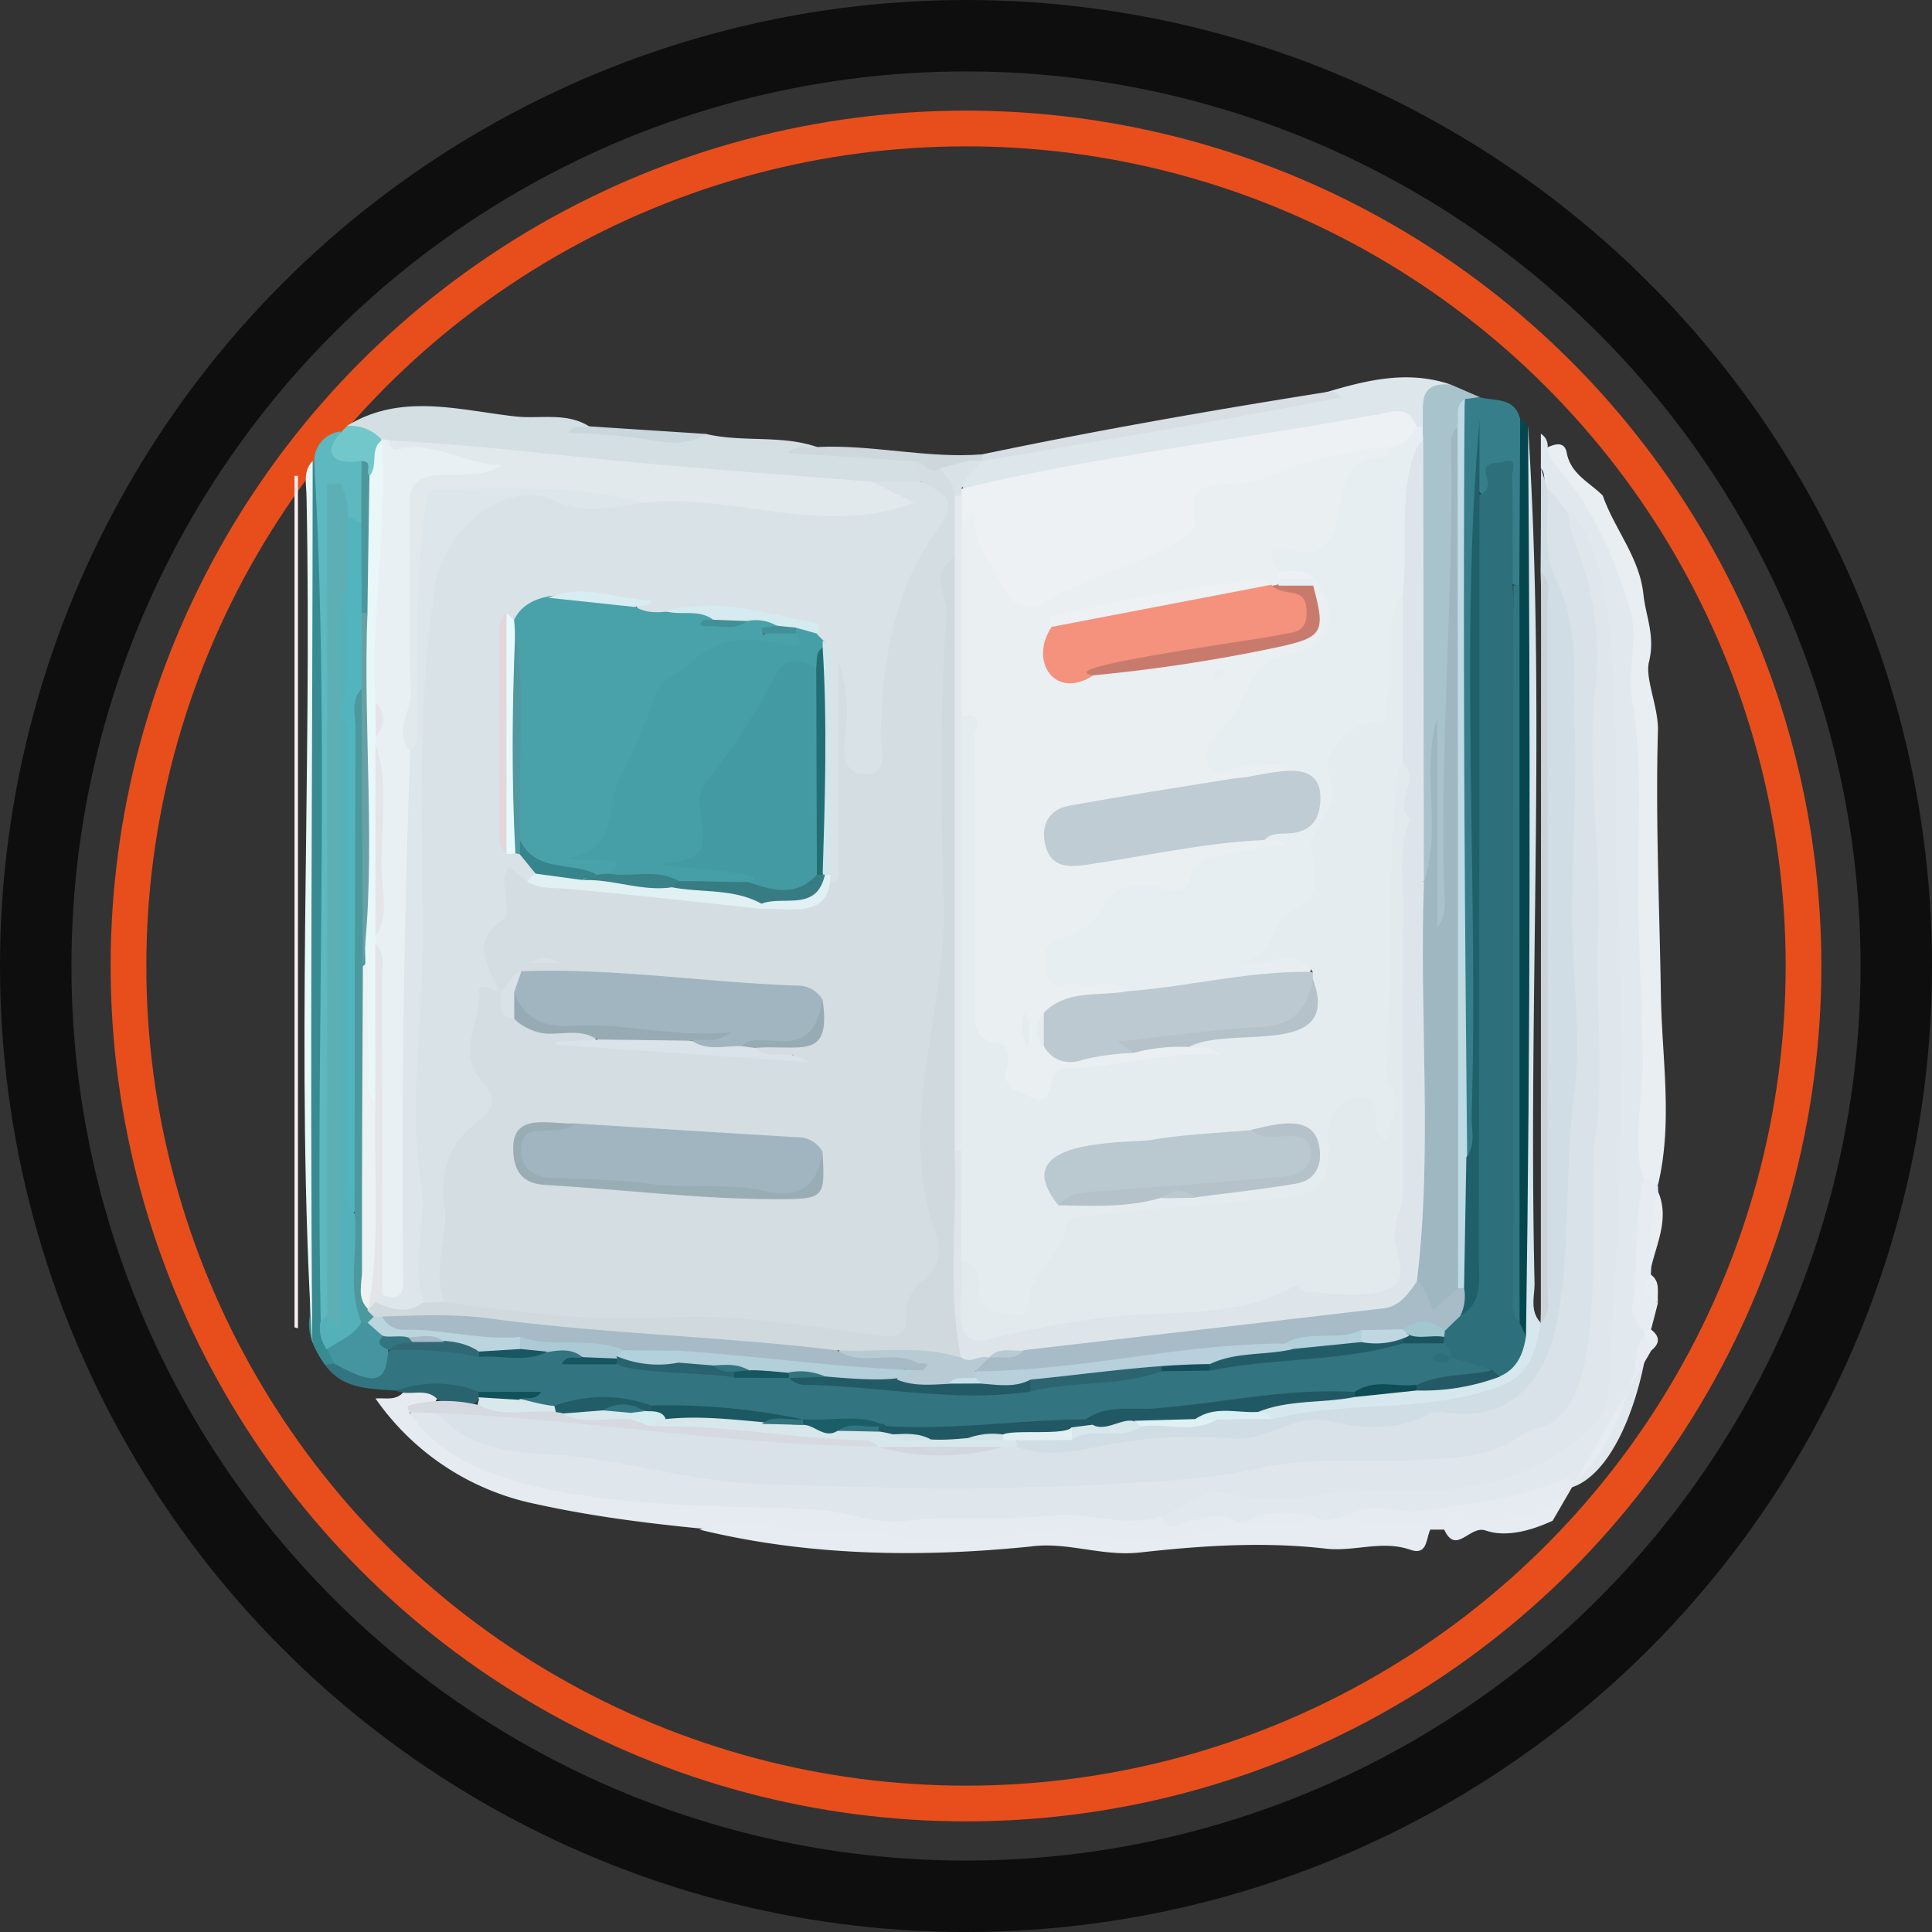 <svg xmlns="http://www.w3.org/2000/svg" viewBox="0 0 270.52 270.52"><rect x="0" y="0" width="270.52" height="270.52" fill="#333333" stroke="none"/><defs><style>.cls-1,.cls-2{fill:none;stroke-miterlimit:10;}.cls-1{stroke:#0f0e0e;stroke-width:10px;}.cls-2{stroke:#e84e1b;stroke-width:5px;}.cls-3{fill:#32747f;}.cls-4{fill:#e2e9ee;}.cls-5{fill:#d1dde4;}.cls-6{fill:#e5ebf0;}.cls-7{fill:#d4dfe4;}.cls-8{fill:#a8c3cc;}.cls-9{fill:#dde6ea;}.cls-10{fill:#d6e8ee;}.cls-11{fill:#367f8a;}.cls-12{fill:#5db8bf;}.cls-13{fill:#378b91;}.cls-14{fill:#06464f;}.cls-15{fill:#e8f7f8;}.cls-16{fill:#f9eef2;}.cls-17{fill:#cdd2d7;}.cls-18{fill:#d7dfe5;}.cls-19{fill:#cdd7dc;}.cls-20{fill:#71c7c9;}.cls-21{fill:#c9d6db;}.cls-22{fill:#29636d;}.cls-23{fill:#e8eef2;}.cls-24{fill:#e6ecf1;}.cls-25{fill:#2d6f7a;}.cls-26{fill:#205963;}.cls-27{fill:#225a66;}.cls-28{fill:#4495a0;}.cls-29{fill:#205863;}.cls-30{fill:#225c67;}.cls-31{fill:#1c5861;}.cls-32{fill:#2c6570;}.cls-33{fill:#accad6;}.cls-34{fill:#215d67;}.cls-35{fill:#29636f;}.cls-36{fill:#235a65;}.cls-37{fill:#d9e8ed;}.cls-38{fill:#1a5e68;}.cls-39{fill:#306975;}.cls-40{fill:#0e4c56;}.cls-41{fill:#1a5661;}.cls-42{fill:#11525a;}.cls-43{fill:#175560;}.cls-44{fill:#17555f;}.cls-45{fill:#154f5c;}.cls-46{fill:#1b545f;}.cls-47{fill:#d8e2e8;}.cls-48{fill:#dfe6ec;}.cls-49{fill:#d7e7eb;}.cls-50{fill:#d8e7ec;}.cls-51{fill:#e0f1f3;}.cls-52{fill:#e2f0f4;}.cls-53{fill:#d9eff3;}.cls-54{fill:#d6d9e0;}.cls-55{fill:#d4dde2;}.cls-56{fill:#d9e2e6;}.cls-57{fill:#e9f0f3;}.cls-58{fill:#e1e9ed;}.cls-59{fill:#e7eef1;}.cls-60{fill:#dde5ea;}.cls-61{fill:#9fb7c1;}.cls-62{fill:#bddae5;}.cls-63{fill:#edf1f4;}.cls-64{fill:#1f606b;}.cls-65{fill:#317782;}.cls-66{fill:#5dafb6;}.cls-67{fill:#52b5bd;}.cls-68{fill:#54b1b9;}.cls-69{fill:#4c979b;}.cls-70{fill:#e9f7f9;}.cls-71{fill:#a7bcc6;}.cls-72{fill:#a2c7d1;}.cls-73{fill:#b7d0db;}.cls-74{fill:#b8cad3;}.cls-75{fill:#b2cfda;}.cls-76{fill:#c6e1ea;}.cls-77{fill:#4b999d;}.cls-78{fill:#bad5de;}.cls-79{fill:#d2e3e9;}.cls-80{fill:#b1d0db;}.cls-81{fill:#c0d7e2;}.cls-82{fill:#d4ecef;}.cls-83{fill:#a6bbc5;}.cls-84{fill:#b2d1dd;}.cls-85{fill:#d2d6de;}.cls-86{fill:#cfd9de;}.cls-87{fill:#a0b5bf;}.cls-88{fill:#e2eaee;}.cls-89{fill:#99adb5;}.cls-90{fill:#e1f0f3;}.cls-91{fill:#d9e3e9;}.cls-92{fill:#97abb4;}.cls-93{fill:#e1f0f4;}.cls-94{fill:#49a1aa;}.cls-95{fill:#469ea6;}.cls-96{fill:#e7fafd;}.cls-97{fill:#e4d7db;}.cls-98{fill:#cfe7eb;}.cls-99{fill:#5199a0;}.cls-100{fill:#d6ebef;}.cls-101{fill:#d8edf2;}.cls-102{fill:#36848c;}.cls-103{fill:#e4e5e9;}.cls-104{fill:#eaeff2;}.cls-105{fill:#e5ecef;}.cls-106{fill:#bfccd3;}.cls-107{fill:#bcc9d0;}.cls-108{fill:#67a1a6;}.cls-109{fill:#ecf1f3;}.cls-110{fill:#377c83;}.cls-111{fill:#3a818a;}.cls-112{fill:#429097;}.cls-113{fill:#439aa3;}.cls-114{fill:#236e74;}.cls-115{fill:#f4927d;}.cls-116{fill:#c87b6d;}.cls-117{fill:#b5c2c9;}.cls-118{fill:#bac8cf;}</style></defs><g id="Layer_2" data-name="Layer 2"><g id="Layer_1-2" data-name="Layer 1"><circle class="cls-1" cx="135.26" cy="135.26" r="130.26"/><circle class="cls-2" cx="135.26" cy="135.26" r="117.27"/><path class="cls-3" d="M55.5,194.72c-3.65-.3-7.49-.11-10-3.62a1.92,1.92,0,0,1,1.11-.69c3.53,1.48,6.46.59,8.89-2.28,7.09-1.45,14.12,2.11,21.16,0,1.86-.2,3.77-.57,5,1.4-.34,1.25-1.09,1.24-1.44,1,1.8.23,4.2-1.35,6.58-.35,5.33.61,10.7.74,16,1.42,13.68.15,27.21,3.64,41,1.87,17.38-2.58,34.89-3.73,52.29-6.27,2.33-.53,8.56-1,7.15,2.83a2.26,2.26,0,0,1,1.12-.59c1.84.46,4.57-.42,4.37,3-3.23,2.16-7.14,1.44-10.63,2.55-2.94.58-6-.08-8.9,1-21.67.89-43.09,6.22-64.83,4.85-3.88-1.41-8-.23-11.92-1.1-7-.89-14-1.44-21-1.83a31.73,31.73,0,0,0-13.75-.11c-1.87.22-3.8.6-5.07-1.38.38-1.3,1.13-1.26,1.4-1.08-2,.07-4.59,1.44-7.22.45C63.12,194.78,59.23,195.6,55.5,194.72Z"/><path class="cls-4" d="M215.75,60.73a2,2,0,0,1,.95,1.89c6.45,6.66,12.11,15.15,13,24.51-.4,15.12.82,30.22,1,45.35.1,10.53-.34,21.11.35,31.64-.24,7.68-1.9,15.45-.28,23.12-.66,6.38-3.92,18-10.07,20.79a72.14,72.14,0,0,1-29.49,4.63c-2.59.15-4.93,2.05-7.59.81-3.7-.9-7.32.2-11,.35-2.41-.61-4.67.29-7,.59-1.61.2-3.81.8-3.31-2.27,2.34-3,5.48-4.79,9.21-4.19,7.4,1.19,14.64-.87,22-.51a57,57,0,0,0,22.61-3.64c10.42-4.06,7.38-17.25,8.65-26.13.93-15.35.35-30.72.26-46.1-1.2-17.68,1.89-35.64-2.81-53.06a13,13,0,0,0-3.1-5.88,6.78,6.78,0,0,1-2.68-3.92c-.5-1,.15-2.23-.7-3.14C215.76,64,215.76,62.35,215.75,60.73Z"/><path class="cls-5" d="M215.77,65.57a127.54,127.54,0,0,1,5.77,48.84c-.69,25.17,1.26,50.31-2.82,75.31-.45,4.25-8.54,10.37-13.46,10a30.76,30.76,0,0,0-9.45.94c-5.58,1.57-10.68-1.91-16.26.77-4.62,2.4-10.07.82-15.15,1.42-4.44.53-8.91.62-13.35,1.49-3.05.6-6.46,1.27-8.94-1.77.28-3.36,5.3-1.87,7.53-2.42,3.36-1,6.91-.53,10.29-1.36s7,.09,10.41-1c2.37-.62,4.82-.28,7.22-.54,7.5-1.46,15.16-1.78,22.74-2.35,7.23-.54,12.48-3,15.42-9.72l0,0c.92-34.74.86-70.41,0-105.16Q215.77,72.81,215.77,65.57Z"/><path class="cls-6" d="M162.63,212.25c1,2.85,3,.77,4.32.59,2.19-.31,4.28-1.34,6.3.38-1.29,2.63-4,2.75-6.19,2.75-4.77,0-9.55.8-14.31,0s-9.69-.11-14.6.35c-5.81.54-11.78-.39-17.69-.43-15.21-1.33-30.52-2-45.5-5.31a36.12,36.12,0,0,1-22.38-14.76c1.3-.13,2.74.35,3.83-.8a4.73,4.73,0,0,1,4.92-.1c.09,2.53-2.65,1.72-4,2.89,17.29,13.14,39.79,10.05,60.16,12.4C132.57,212.92,147.88,208.29,162.63,212.25Z"/><path class="cls-7" d="M98.85,60.76c5.11,1.22,10.51.09,15.56,1.83a1.37,1.37,0,0,1-1.28.43,116.59,116.59,0,0,1,14.93,1.33c10.12,9.74-40.86.5-44.77,1.21-9.25-.71-18.44-2-27.69-2.62-2.5-.46-5.21-1.28-7-3.32,7.63-4.69,15.79-2.15,23.67-1.3,3.37.36,7.05-.62,10.22,1.38C88,60.31,93.31,62,98.85,60.76Z"/><path class="cls-8" d="M203.19,53.87l4,1.73a3.19,3.19,0,0,1-1.1,1.66c-.89,1.21-.84,2.73-1.34,4.08-.35,9.3.28,18.61-.51,27.86-1.05,12.33-.32,24.66-.66,37-.12,1.29-.16,3.87-1.94,3.82-1.27-.16-1.62-2.12-1.6-3.15,1.54-8.39.31-16.9.75-23,0,3.81.09,10-.08,16.07,0,1.15,1.44,3.51-1.62,3.42-1.47-1.8-1.1-4-1.11-6-.07-18.3,0-36.61,0-54.91C198.17,56.89,196.81,52.52,203.19,53.87Z"/><path class="cls-9" d="M203.19,53.87c-5-.51-3.73,3.2-4,5.89a1.92,1.92,0,0,1-1.53.22c-6.7-1.29-13.1.87-19.52,2-14.29,2-28.58,5.19-42.78,7-2.73-3,.81-4.35,3.09-5.08,15.55-3.32,32.36-5,47.31-9C191.5,53.18,197.24,51.81,203.19,53.87Z"/><path class="cls-10" d="M215.72,185.19c-1.06,6.53-2.74,8.44-9,9.93-9.36,2.49-19.39,1.18-28.63,3.61-.48-.82-2.4,0-2-1.81,10.86-2.67,22.21-1.65,33.05-4.58a9,9,0,0,0,3.3-7.24q0-59.08,0-118.13c0-2.47-.76-5.21,1.51-7.26,2.57,39.37,0,80.13.92,120C214.88,181.52,214.17,183.56,215.72,185.19Z"/><path class="cls-11" d="M205.13,55.88l2-.28c2.11.62,4.91-.06,5.7,3,1,7.36.16,14.77.45,22.13a1.52,1.52,0,0,1-.52,1.36c-2.72-.55-2-2.84-2.17-4.56-.29-3.5.21-7-.27-10.48-1.58-.71-1.44,5.1-3.79.84,0-1.62,0-3.22-.11-4.83,2.39,30.24.46,60.62,1,90.93-.18,2.09.91,8.72-2.65,7.86-1.51-2-1.05-4.31-1.07-6.51C204.26,122.27,202.47,88.83,205.13,55.88Z"/><path class="cls-12" d="M44,64.67a4.15,4.15,0,0,1,3.68-4.25c0,2.6,2.69,3.17,3.79,5,.56,2.63.94,5.24-.55,7.71-1.18.78-1.93.1-2.63-.74,0-.29-.59-1-.73-.74-1.72,37.46,1.1,75.42-1.07,112.75-.6.72-1.17,1.54-2.13.43C43.07,145,44.08,104.63,44,64.67Z"/><path class="cls-13" d="M44,64.67c2.26,39.68.13,80.45.91,120.5a7.93,7.93,0,0,1,1.76,3.31,2.9,2.9,0,0,1,.09,2.46l-1.27.16c-1.43-2.08-2.57-4.23-2.12-6.81.36-39.88-.72-80,.37-119.75Z"/><path class="cls-14" d="M212.74,81.92l.12-23.28,1.1,1.07c.32,42.46.34,84.93-.29,127.39-1.72-.13-1.83-1.49-2.1-2.72-.26-32.48-.07-65-.1-97.45C211.47,85.16,211.44,83.37,212.74,81.92Z"/><path class="cls-15" d="M43.78,64.54c0,41.18-.42,82.37-.05,123.55-2.4-38.9,0-79.14-.81-118.49C42.92,67.89,42.36,66,43.78,64.54Z"/><path class="cls-16" d="M41.24,185.85V66.63h.48V186Z"/><path class="cls-17" d="M215.78,80.05c1.51,1.44.89,3.32.89,5q.06,47.58,0,95.16c0,1.69.61,3.56-.92,5Z"/><path class="cls-18" d="M185.78,54.89c.47,0,1.07-.09,1.4.15,1.25.91,0,.74-.42.81C170.39,59,154,61.73,137.52,64.56a.57.57,0,0,1,0-.94C153.52,60.27,169.63,57.45,185.78,54.89Z"/><path class="cls-19" d="M137.51,63.62c0,.32,0,.63,0,.94h0c-1.75.55-3.31,1.58-5.07,2.1-2.31,1-3.14-1.2-4.59-2.08l-17.56-1.14c1.42-1.34,2.87-.54,4.1-.85C122.14,62.21,129.77,64.23,137.51,63.62Z"/><path class="cls-20" d="M50.64,64.56c-4.49.65-5.83-1.4-2-4.93a6,6,0,0,1,4.73,1.85c.32,1.91.84,4-1.25,5.25C50.59,66.72,51.64,64.93,50.64,64.56Z"/><path class="cls-21" d="M98.85,60.76c-2.78,1.8-6,1.17-8.75.7a86.11,86.11,0,0,0-10.47-.83c.72-1.5,2-.61,2.91-.93Z"/><path class="cls-22" d="M61.2,195.86c-1.71-1.65-3.86-.27-5.7-1.14a16.06,16.06,0,0,1,11.54.17c.1.23.2.47.29.7C66.06,197.53,62.84,197.49,61.2,195.86Z"/><path class="cls-23" d="M224.42,69.39c1.64,4.7,5.14,8.63,5.69,13.81.33,3.12,1.69,5.82.78,9.49-.57,2.29,1.29,6.19,1.26,9.52-.36,12.38.22,24.74.41,37.11.13,8.82,1.71,17.78-.41,26.6-4.79,1-1.8-14.58-2.13-17.45-.11-10.12-.9-20.24-.62-30.34.18-6.66.24-13.52-.85-19.8-.8-4.62,1-8.88-.37-13.26-2.21-7.11-5.06-13.84-10-19.51a4.45,4.45,0,0,1-1.46-2.94c1.11-.5,2.36-.8,2.65.76C219.93,66.4,222.57,67.53,224.42,69.39Z"/><path class="cls-24" d="M97.94,214.18c6.93-2.06,13.75.85,20.72.44,6.23-.36,12.81,2.15,18.77,1,12-2.74,24.49,2.52,35.82-2.4a97,97,0,0,0,10.62-1c1.61,1.33,3.22.17,4.83,0,3.36-.48,6.65,1.23,10.06.23a1.27,1.27,0,0,1,1.53,1.7c-.65,1.25-.37,3.7-2.8,2.85-4-1.39-7.9.31-11.87-.16-8.66-1-17.42-.42-26,.54-5.33.59-10.14-1.53-15.28-.84C128.87,218.12,113.1,217.88,97.94,214.18Z"/><path class="cls-24" d="M217.4,212.94c-3,1.37-6.49,2.37-9.4,1.36-2.21-.77-4.11,3.52-5.78-.12-2.26-5.25,7.55.93,18.34-6.75,4.61-4.13,6.59-9.7,8.28-15.38.48-1.62,0-3.52,1.38-4.9.85.38,1.53.85,1,1.94"/><path class="cls-6" d="M220.56,207.43c-3.59,5.36-9.21,5.48-14.76,5.48-1.5,0-3.14-1.38-3.58,1.27h-1.93a2.25,2.25,0,0,0-2.56-.91c-3.2,1.06-6.11.09-9-1,3.31-2.29,7-.18,10.51-.71,6.82-1,13.6-1.79,20-4.51C219.55,206.89,220.11,207.28,220.56,207.43Z"/><path class="cls-24" d="M230.22,165l1.93,1c.26,4.23-.84,8.35-1,12.55.54,1.23-.34,2.82,1,3.86-.32,1.28-.65,2.57-1,3.86-1.28,1-3-2.47-2.54-3.68C229.53,176.69,228.61,170.71,230.22,165Z"/><path class="cls-23" d="M231.18,177.5a25.79,25.79,0,0,1,1-10.62C233.76,170.6,232,174,231.18,177.5Z"/><path class="cls-23" d="M232.15,182.33c-2.05-.86-1.94-2.25-1-3.86C232.57,179.49,232,181,232.15,182.33Z"/><path class="cls-23" d="M230.22,186.19h1q1.83,1.44,0,2.9l-1-1.94Z"/><path class="cls-25" d="M212.77,185.17l.9,1.93c-.38,2.47-1.24,4.61-3.76,5.66a1.32,1.32,0,0,1-1-.91l-5.77-1.8c.06-2-2.64-2.39-1.06-4.7,2-2.41,3.67-5,3.54-8.3,1.18-19.07.89-38.16.91-57.25,0-15.26,0-30.52,0-45.79,0-1.55-.5-3.21.52-4.68,1.26-.53,1.5-1.34,1.08-2.66-.69-2.17,1.52-1.74,2.37-2,2.13-.72,1.24,1.24,1.25,2,.1,5.09.06,10.18.06,15.27C213.6,116.07,211.12,151,212.77,185.17Z"/><path class="cls-26" d="M189.68,195.61c-4.51.91-9.25.31-13.62,2.13-2.8,1-5.91.07-8.67,1.36-2.61.32-5.25-.13-7.86.27-2.24.31-6.33,2.2-7.51-.63,2.94-2.12,6.54-1.28,9.67-1.53,9.33-.73,18.55-2.9,28-2.3l.29.35Z"/><path class="cls-27" d="M144.27,194.85c-10.46,1.54-20.8-.71-31.21-.95a3,3,0,0,1-2.56-1c2.62-2.41,11.38-1.17,15.08-1.05,6.08,1.65,12.52,0,18.69.86A1.53,1.53,0,0,1,144.27,194.85Z"/><path class="cls-28" d="M46.8,190.94c-.32-.65-.63-1.3-.94-1.95,1-2.89,6-6.25,7.9-2.52-.53.91.17,1.45.64,2.07C54.12,193.53,52.94,194.3,46.8,190.94Z"/><path class="cls-29" d="M152,198.74l1,.75c-.69,1-1.93.66-2.84,1.14-3,1.2-6.32-.27-9.28,1.18-3.56.07-7,1.64-10.57.82-2.1-1.25-7.41.41-7.48-2.88a.7.7,0,0,1,1.21-.06C133.38,200.28,142.68,198.81,152,198.74Z"/><path class="cls-30" d="M196.42,188.11c-8.82,2.61-18.1,2-27.06,3.81a1.63,1.63,0,0,1-.26-1.55c3.49-2.6,7.68-2.09,11.63-2.66C182.15,187.48,198.52,185.1,196.42,188.11Z"/><path class="cls-31" d="M91.18,196.8a92.3,92.3,0,0,1,21.23,1.94c-1.61,1.72-4.31,1.17-6.39,1.79C102.82,199.28,90.45,201.91,91.18,196.8Z"/><path class="cls-32" d="M144.27,194.85v-1.71c5.65-3.29,11.88-2.55,18-2.58a1,1,0,0,1,.35,1.45C156.72,194.19,150.31,193.3,144.27,194.85Z"/><path class="cls-33" d="M81.52,190c-2.73-2.22-6,.5-8.89-.9a1.91,1.91,0,0,1,.24-2.29c4.84-.24,9.72-.86,14.38,1.15C88.71,191,83.19,191,81.52,190Z"/><path class="cls-34" d="M91.18,196.8c0,.27,0,.54,0,.8a1.67,1.67,0,0,1-1.14.63,13.43,13.43,0,0,0-5.94.46c-1.7.3-7.22,1.09-6.49-1.83A19.64,19.64,0,0,1,91.18,196.8Z"/><path class="cls-35" d="M102.8,192.91c-1.65-.77-18.65-.44-16.4-2.69l-.07-.34C88.49,189.26,104.59,189,102.8,192.91Z"/><path class="cls-36" d="M209,191.85l1,.91a30.68,30.68,0,0,1-11.57,1.94c-.59-.25-.35-.72,0-.79C201.7,192.31,205.45,192.71,209,191.85Z"/><path class="cls-37" d="M77.62,196.86c.08.29.15.57.2.86-3.54,2.19-7,2-10.55-.1a1.39,1.39,0,0,1-.19-1.61l-.08-.36C70.6,194.6,74,196.55,77.62,196.86Z"/><path class="cls-38" d="M124,199.69h-1c-1.56,1.61-3.77,1.13-5.63,1.79-1.73.41-6-.31-5-2.77l0,0C116.27,199.14,120.28,197.74,124,199.69Z"/><path class="cls-39" d="M67.09,190a52.07,52.07,0,0,0-12.58-.93h0c-.1-3.21,5.41-2,7.48-2.27C63.82,186.78,68,187.27,67.09,190Z"/><path class="cls-40" d="M198.35,193.91c0,.27,0,.53,0,.79l-8.66.91c0-.23,0-.47,0-.7C192.39,193,195.46,194.28,198.35,193.91Z"/><path class="cls-41" d="M67.09,190a6.43,6.43,0,0,1,0-.76c1.8-1.93,3.75-1.62,5.75-.36l3.78.38C73.54,190.87,70.25,189.71,67.09,190Z"/><path class="cls-42" d="M72.63,196,67,195.65a6.45,6.45,0,0,0,0-.76h8.79C74.87,196.27,73.56,195.47,72.63,196Z"/><path class="cls-43" d="M86.4,190.22c0,.27,0,.54-.05.81H78.64c.76-1.55,2-.62,2.88-1Z"/><path class="cls-44" d="M102.8,192.91a7,7,0,0,1,0-.8c.83-2,8.85-2.09,7.63.84l0,0Z"/><path class="cls-45" d="M162.63,192c0-.28,0-.55,0-.83,2.18-2,4.42-1.88,6.72-.21,0,.31,0,.63,0,.95Z"/><path class="cls-46" d="M196.42,188.11c0-.26,0-.51,0-.76,1.28-1.92,4.22-1.67,5.77-.15,0,.29,0,.59-.05.89Z"/><path class="cls-25" d="M202.72,190.74c-.64.16-2.88,0-1.72-1.13a1.6,1.6,0,0,1,1.29.1C202.49,189.8,203.43,189.61,202.72,190.74Z"/><path class="cls-47" d="M142.35,202.6c3.93,1.4,7.77.71,11.72-.11a66.32,66.32,0,0,1,18.13-1.09c5.16.69,9.41-4,14.55-2.24,4.41.84,8.83,1.23,13-1.06a3.63,3.63,0,0,1,2.23-.39c8.66,1.63,14.19-3.67,15.92-12.16,2.18-10.72,1.08-21.51,2.52-32.22,1.09-8-.23-16.34-.29-24.53-.06-9,.67-17.92.37-26.84-.24-6.89.69-14.1-2.61-20.73-2-4-1-8.51-1.22-12.81,8.94,8.68,7.66,22.5,7.76,33.87,1.35,30.15.12,60.3-1.63,90.44-.3,10.63-20.73,13.45-29,12.83-5.23-.38-10.56-1.1-15.69,1.15-31.62,3.78-64.31,4-95.83-1.26-6.79-1.32-15.15-.38-20.48-5.59-.75-.9-1.34-1.93.15-2.78,20.41,1.78,41.07,2.8,61.47,4.71a47.5,47.5,0,0,0,16.69.1A2.81,2.81,0,0,1,142.35,202.6Z"/><path class="cls-48" d="M61.25,197.78c4.07,4.95,10.14,5.57,15.64,5.84,10.86.63,21.4,4.42,32.16,4.2,14.89.64,30,.82,44.87.06,7.43-.47,15.1-.63,22.2-2.28,7.43-1.72,14.5-.79,21.72-1.16,5.09-.26,11-.18,15.57-3.78a5.83,5.83,0,0,1,1.72-.68c11.54-2.15,6.44-32.86,8.5-42.57.89-8.62-.26-18,.15-26.84.54-11.33-1.71-22.52-.44-33.84a41.38,41.38,0,0,0-3.05-21.19,17.08,17.08,0,0,1-.69-4.22c9.08,8.8,5.81,41.32,6.87,54.42,1.41,23.45.21,46.87-1.4,70.28-.2,3.38-6.9,7.75-10,9.26-7,3.42-14.52,3.64-21.76,3.42-7.07-.21-14,2.37-21,.48-4-1.09-6.43,2.08-9.65,3.07-5.09,1.77-10.14-.59-15.35-.06-6.82.69-13.77-.06-20.7.76-4.15.49-8.31-1.4-12.67-1.6-15.16-.84-47.89.78-56.52-13.57C58.67,196.8,60,196.59,61.25,197.78Z"/><path class="cls-6" d="M183.87,212.25a13.2,13.2,0,0,1-9.65,1C177.26,211.19,180.58,211.86,183.87,212.25Z"/><path class="cls-49" d="M142.35,202.6c-6.45.36-12.86,1-19.31,0h0c-4.67-1-9.46-.87-14.17-1.27-5.82-.49-11.62-1.6-17.51-1.34-.47-2,.58-1.78,1.84-1.29,6.46-.68,12.83.62,19.25.81,1.65,0,3,2,4.83.83a20.93,20.93,0,0,1,7.72.49c1.71.73,3.62,0,5.32.72,3.27.21,6.45-.5,9.69-.39.82.05,1.68-.15,2.36.52Z"/><path class="cls-50" d="M150.07,199.86l2.91-.37c2.23,1.28,5.13-2,6.76.23-2.91,2.22-6.73-.2-9.67,1.9A1.14,1.14,0,0,1,150.07,199.86Z"/><path class="cls-51" d="M159.74,199.72l-.93-.78,8.57-.24a2.6,2.6,0,0,1,3,.05C167,200.76,163.28,199.23,159.74,199.72Z"/><path class="cls-52" d="M150.07,199.86v1.76c-3.22,0-6.43.1-9.65,0C138.47,199.61,148.9,201.3,150.07,199.86Z"/><path class="cls-53" d="M170.39,198.75l-3-.05c2.72-1.9,5.77-.83,8.68-1a2.21,2.21,0,0,1,2,1Z"/><path class="cls-54" d="M91.18,199.71c10.14-.23,20.14,1.77,30.25,2,.54,0,1.08.55,1.62.85-22-.21-43.7-4.33-65.66-4.82-.18-.41-.6-.73,0-1a20.57,20.57,0,0,1,9.65,0c3.74,2,7.82.3,11.63,1.12C82.7,199.64,88.36,195.52,91.18,199.71Z"/><path class="cls-55" d="M127.87,64.58c1.45-.31,2.2,2.2,3.87,1,4.28,2.25,3.45,8.27,2.82,12.29a9,9,0,0,0-1,6.44,32.39,32.39,0,0,1,.27,8.64c-1.44,19,1.09,38.08-3.05,56.94a39.82,39.82,0,0,0,.3,18.57c1.32,4.64.64,8.34-1.18,13.08-2.75,7.17-6.58,7.15-12.48,5.89-11.54-2.47-23.33-1.19-35-1.88-5-.3-9.88-1-14.87-.93-2.18,0-4.68-.5-6.14-2.24-2.57-4.41-1-20.72,2.69-24.21,2.52-2.4,3.71-4.44,1.64-7.81-2.25-3.64-.34-7.56.31-11.23.38-2.12,2.38-2.43,3.86-.29,1.87.54.6,3.94,3.36,3.68,2.11.91,4.37.75,6.58,1,1.51.16,3.7-.28,3.56,2.45-.76.16-1.52.45-1.95.22,9.8-1.39,19.72.47,28.65,2.1,1.64,0,.62-1,.93-.47.07.13-.06.26-.37.22-1.75-.24-3.79,1-5.18-1,1.24-2.06,3.36-1.44,5.19-1.69,2.9-.39,4.12-1.66,2.4-4.49-3.61-2.4-7.84-1.6-11.7-1.86-8.94-.6-17.86-1.9-26.85-1.33-1.74-.4-2.78,1.92-4.6,1.24a8,8,0,0,0-2.16-2.49C62.6,132.79,70,130,69.52,125.7c.24-5.87.68-6,5.82-3.18,10.22,1.53,20.66,1.63,30.81,3.28,3.36-.08,7.23,1.57,9.33-2.76,1.75-7-1.69-28.88,2.25-31.72,4,4.41.81,10.05,2.49,14.5,1.08.08,1.54-.29,1.5-.73-.72-7.64,2.07-14.81,3-22.24.31-2.5,1.94-4.47,3.47-6.21C132.31,72.48,129.4,69,127.87,64.58Z"/><path class="cls-56" d="M73.81,123.44l-2.54-2.08c-1.61,1.91.36,5.55-.53,7.23-5.2,3.14-2.23,6.76-.8,10.3-1-.33-2.94-1.28-2.84-.11.33,4.22-3.28,8.61.41,12.63,1.9,2.07,2,3.69-.48,5.54-4,3-5.48,6.68-4.77,12.12.54,4.22-1.84,8.78,0,13.26a2.75,2.75,0,0,1-3,.63c-3.55-3.63-2.17-8.18-1.89-12.31a37.77,37.77,0,0,0-.1-9.5c-.82-4.63.76-9.27.63-13.87-.51-17.31.89-34.61.2-51.91-.25-6.09,1.86-11.91,2.3-18,.35-4.88,11.38-10.63,16.56-8.75,4.34,1.56,8.48,1.11,12.75.85,11.45-2,22.72,2.89,34.11.84-.06-1.27-2.31-1.26-1.66-2.87h6.76c4.92,2.34,4.85,3.07,1.58,7.86-5.63,8.28-6.92,17.87-7.18,27.59,0,2.18,1.12,5.14-1.66,5.47-3.58.43-3.7-2.83-3.32-5.47a21.5,21.5,0,0,0-.89-10.21c0,9.56,0,19.13,0,28.69,0,1.06.27,1.89-1.1,2.07a3.19,3.19,0,0,1-1-1.39c-.83-8.28-.18-16.58-.39-24.87,0-2.64.36-5.47-1.35-7.71-10.29-6.61-23-.25-24.51-4.17.1-.48.5-1,.84-.83.8.47.08-.13.13-.15-4.17,1-8.39-1-12.55.24a10.57,10.57,0,0,0-6.07,4c-.16,9.51-.22,19,.06,28.5C72.24,119,77.55,121.5,73.81,123.44Z"/><path class="cls-57" d="M53.38,61.48c4.77.64,9.51,1.47,14.27,2.12,1.21.15,3-.26,3.14,1.4,0,3.35-6.46,2.67-8.78,2.89-1.87.07-3.19.84-3.16,2.84-.46,27.55-.74,55.13-1.39,82.68-.12,8.48.11,17-.07,25.47-.06,3.16-.9,4.84-4.24,2.63-1.42-2.17-.95-4.62-1-7-.23-23.16.19-46.28-.21-69.43a184,184,0,0,1,1.52-43.51Z"/><path class="cls-58" d="M57.39,105.1c-2.36-2.73.24-5.44.13-8.21-.35-8.45,0-16.94-.19-25.41-.6-8.35,8.35-2.94,12.87-6.37-5,0-9.41-3.47-14.64-2.17-.73.19-1-.61-1.08-1.26,10,.46,20,1.66,30,2.65,12.53,1.25,25.09,2.1,37.64,3.13L128,70.38c-12.81,4.89-24.84-1.31-37.74,0-7.9.65-15.62-2.49-23.68-.61-5,1.16-5.87,1.06-6.28,6.45-.64,8.56-2,17.09-1.34,25.71C59,103.23,59.6,104.86,57.39,105.1Z"/><path class="cls-59" d="M198.36,59.72l.85,0c0,.63,0,1.27.07,1.9a5.5,5.5,0,0,0-.83,2c-.47,6.31-.17,12.67-1,19-1.69,4.45-1.64,9.12-1.73,13.78,0,2.83-.58,5.09-3.86,6.4-3,1.21-5.24,3.8-4.2,7.7a2.9,2.9,0,0,1,.07,1.9c-4,10.91,0,14.44-11.84,22.36.89.29,1.92-1.49,3.38-1.46,2.14.05,5-.5,4.1,3.39-11.12,2.39-22.31,3.6-33.6,2.47-2-.08-3.9-.47-4.3-2.95-.35-2.18-.17-4.23,2-5.47a26.27,26.27,0,0,0,7.34-6.13c.4-.5-.18-.26.34-.3,7.87-.34,14.38-8.13,22.58-6,.18-.72-.72-.16-.76-.66.34-3.4,6-1.09,6.36-5.36C183,107,175.57,108.55,172,109c-10.09.7,1.45-11.8,3-15.53,1-1.8,2.93-2.35,4.78-2.9,5.06-1.52,5.66-2.91,3.6-8.34-1.23-1.21-3-.78-4.39-1.4-3.29-1.42-1.62-6.35,1.8-5.15,10.6.74.06-10.07,13.14-13.38C195.4,61.41,196.55,60,198.36,59.72Z"/><path class="cls-60" d="M198.35,62.63l.93-1,.09,61.77c1.52,3.45,1.41,7.21,1.48,10.79.24,12.64.13,25.29.07,37.93.18,10.45-5,13-14.1,13.31-16.29,2.21-32.79,3.61-49,5.68-2,.46-3.79.29-4.61-2a80.76,80.76,0,0,1,0-27.74,1.27,1.27,0,0,1,1.57-.33c2.48,4.52.94,9.41,1.3,14.11-.58,13.23-.79,11.72,10.52,9.45,9.6-1.94,19.55-1.13,29-3.8,4.73-1.35,9.39-1.33,14.09-1.22,3.84.09,5.34-1.25,4.64-5.08a5.55,5.55,0,0,1,.65-3.72c2.58-2.26.66-4.72.3-7.12a59.34,59.34,0,0,1,.16-12.64c2-4.47.55-8.93,0-13.4-.84-7.36,1.73-14.64.59-22.06-1.15-2.84.51-5.82-.44-8.67a6.54,6.54,0,0,1,.2-3c1.58-4.49,1.42-9.17,1.18-13.78C196.43,80.9,197.68,71.79,198.35,62.63Z"/><path class="cls-61" d="M198.39,179.44c2.26-18.45.29-37.39,1-56,2.54-7.5-.46-15.38,1.87-23v29.4c1.47-2.12,1-3.72.94-5.19-.59-20.44,1.31-40.83,1-61.27,0-1.25-.25-2.6.89-3.59,1.51,39.37-.28,79.45,1.29,119C204.07,184.17,198.76,187.32,198.39,179.44Z"/><path class="cls-62" d="M204.16,180.39q0-60.31-.08-120.63c.25-1.32-.44-2.9,1-3.88-.3,41.33.12,82.82.53,124A1.06,1.06,0,0,1,204.16,180.39Z"/><path class="cls-63" d="M198.36,59.72c-.85,1.55-1.91,2.82-3.87,2.91-8,2-15.56,5.42-23.74,6.73-1,.16-2,.68-2,1.74.83,7.75-17.38,11.51-23.09,14.68-1.86.84-3.43.62-4.65-1.08-2.5-3.48-5.34-6.79-5.22-11.5,0-.48-.84.73-1.36.09-.33-1.52-.64-3.52.22-4.86,19-4.6,38.47-6.77,57.63-10.3C194.35,58,197.13,56.24,198.36,59.72Z"/><path class="cls-56" d="M134.64,68.43c0,.32,0,.64,0,.95-.32.44-.63.47-1,0,.12-1.67-1.37-2.54-1.93-3.87,1.93-.34,3.75-1.3,5.79-1C136.41,65.73,135.14,66.8,134.64,68.43Z"/><path class="cls-64" d="M205,180.36q.16-9.17.32-18.32c1.33-1.72.73-3.72.73-5.59,1-32.43-1.7-65.49,1.11-97.59q0,58.64-.1,117.28c0,2.92.7,6.17-2.57,8.1C203.11,182.74,204.25,181.58,205,180.36Z"/><path class="cls-65" d="M212.77,185.17c-1.49-1.46-.87-3.33-.87-5q0-49.09,0-98.21h.86Z"/><path class="cls-66" d="M45.8,184.26V67.77l1.85-.11a8.28,8.28,0,0,1,1.05,4.62c2.53,3.19,1.13,6.72.9,10.16-1.35,32.56-.05,65.32-.48,97.94-.27,1.72.88,5.61-1.27,6.07C46.29,186.65,46.25,185.22,45.8,184.26Z"/><path class="cls-67" d="M47.74,100.28c1.27-6.08-.43-12.38,1-18.34V72.28l1.87,1c3,3.93.25,8.33,1,12.44.28,8.17-.93,16.29-.52,24.46,0,17.69,0,35.39,0,53.08,0,2.2.45,4.55-1.17,6.48-3.07-.3-1.55-2.68-1.56-4C47.73,144,49.13,121.84,47.74,100.28Z"/><path class="cls-68" d="M47.74,100.28c1.63,1.59.92,3.63.93,5.46,0,19.67,0,39.34,0,59,0,1.69-.58,3.55.88,5,2.67,5,1.19,10.27,1,15.46-1.07,1.92-3.17,2.54-4.79,3.76a5.09,5.09,0,0,1-.91-3.82l.85-.91,1.94,1.64Z"/><path class="cls-69" d="M50.63,85.82c0-7.09-.09-14.18,0-21.26,1.68,0,.48,1.51,1.09,2.08,1.59,4.26.82,8.65.54,13C51.8,81.07,53.15,86.63,50.63,85.82Z"/><path class="cls-70" d="M51.45,85.77q.13-9.57.28-19.13c1.28-1.45,0-3.76,1.74-5,.77,12.29-1.59,24.5-.89,36.78a5.7,5.7,0,0,1,0,4.78,179.27,179.27,0,0,1,0,28,144.8,144.8,0,0,1,.13,23.19c-2.89-.21-2-2.51-2-4C50.73,128.81,50,107.27,51.45,85.77Z"/><path class="cls-71" d="M205,180.36a6.26,6.26,0,0,1-.52,3.88l-2.13,2.07a15.91,15.91,0,0,0-6.44.39c-5.41,1-11.05.53-16.46,1.87-14.06.87-28.12,4.05-42.15,4.1-2.29-2.14.69-1.81,1.23-2.62h0c1.45-1.13,3.38.2,4.83-1q25.2-2.92,50.38-5.86c2.3-.27,3.48-2.1,4.69-3.8,1.4,1,1.51,2.69,2.24,4l3.53-3C204.43,180.39,204.7,180.38,205,180.36Z"/><path class="cls-72" d="M196.41,186.14c2-1.37,4-1.47,5.9.17,0,.3-.06.59-.1.89C200.39,186.79,197.54,187.92,196.41,186.14Z"/><path class="cls-73" d="M136.58,192c14.6,0,28.81-3.91,43.4-3.87,1-.55,1.05,0,1,.79-3.82.89-7.9.32-11.56,2.08-8.42.06-16.75,1.36-25.11,2.17-2.18,1.16-4.5.74-6.79.58a2.56,2.56,0,0,1-1.22-.85A1,1,0,0,1,136.58,192Z"/><path class="cls-74" d="M136.58,192c0,.31,0,.63,0,.95-1.1,1.05-2.64,0-3.79.82-2.43.12-4.86.37-7.2-.6a2.76,2.76,0,0,1,1.31-1.42c-1.78-.95-12.89.76-8.68-3.46,3.78-.66,7.6.05,11.4-.51,2-.3,3.68.82,5,2.31,1.29.94,2.58-.47,3.87,0Z"/><path class="cls-75" d="M127.87,192c-1.53,2.77-19-.38-23-.12-1.56-.85-3.37,0-4.95-.68l-4.86-.4a1.42,1.42,0,0,1,.44-2.23C106.44,188.16,117.16,190,127.87,192Z"/><path class="cls-76" d="M132.77,193.74c1.07-1.16,2.5-.67,3.79-.82l.92.8Z"/><path class="cls-3" d="M110.45,192.17a8.49,8.49,0,0,1,5.16.61l-5.13.17Z"/><path class="cls-77" d="M50.65,185.23c-2.14-5-.42-10.32-1-15.46q0-33.93.12-67.86c0-1.85-.69-3.88.9-5.5,1.21,12.71.18,25.51.48,38.26-.41,15.34,1.55,30.64.95,46,0,1.33.84,2.44.88,3.77-.24.71-.44,1.49-1.45.79Z"/><path class="cls-78" d="M51.48,185.21c.67-.65,1.33-1.5,2.37-1.31,4.45,1.3,9.09,1.2,13.63,1.83,1.84.25,3.88-.23,5.33,1.46v1.7l-5.75.36c-2.86-2-6.65-1.46-9.94-1.63C53.9,187.91,53.84,187.23,51.48,185.21Z"/><path class="cls-3" d="M53.64,187.06c1,.33,3.89-.45,4.1.85-1.12.26-2.43,0-3.23,1.16C53.77,188.6,52.36,188.4,53.64,187.06Z"/><path class="cls-3" d="M123.05,200.46l-5.76-.12c1.8-1.34,3.84-.38,5.76-.64C123,200,123.05,200.21,123.05,200.46Z"/><path class="cls-79" d="M140.44,200.86c0,.26,0,.52,0,.77l-5.33-.09A10,10,0,0,1,140.44,200.86Z"/><path class="cls-79" d="M130.33,201.55c-1.79-.12-3.7.68-5.32-.72C126.82,200.76,128.65,200.61,130.33,201.55Z"/><path class="cls-80" d="M180.94,188.89l-1-.79c3.33-1.93,7.29-.26,10.67-1.86a1.06,1.06,0,0,1,0,1.68Z"/><path class="cls-81" d="M190.64,187.92c0-.56,0-1.12,0-1.68l5.76-.1.93.89A10.71,10.71,0,0,1,190.64,187.92Z"/><path class="cls-82" d="M91.18,199.71l-2.89-1c-1.07-1.32,1-1.73,1.91-1.14,1,.09,2.52-.16,3,1.1A2.24,2.24,0,0,0,91.18,199.71Z"/><path class="cls-3" d="M112.46,199.51l-5.81-.14c1.8-1.37,3.86-.39,5.78-.65C112.43,199,112.44,199.25,112.46,199.51Z"/><path class="cls-83" d="M72.81,187.19c-5.45.54-10.77-1.13-16.19-1a3.21,3.21,0,0,1-3.1-1.88c4.13-2.38,8.45-.83,12.63-.44,14.31,1.34,28.66,1.84,43,2.87,2.85.21,5.75.43,8.12,2.37,3.49,2.33,7.75-.21,11.28,1.77.26.15,2.18-.36.7,1-11.31-.3-22.83-2-34.2-2.75a7.7,7.7,0,0,1-7.7-.06C82.67,187.09,77.53,188.82,72.81,187.19Z"/><path class="cls-84" d="M87.34,189.06l7.7.06v1.67a14.86,14.86,0,0,1-8.71-.91Z"/><path class="cls-37" d="M88.29,197.83v.91c-3.19-.35-6.52.83-9.61-.81l5.77-.45C85.75,197.35,87.08,196.92,88.29,197.83Z"/><path class="cls-3" d="M88.29,197.83l-3.84-.35a5.11,5.11,0,0,1,5.75.12Z"/><path class="cls-3" d="M99.9,191.19c1.69-.1,3.4-.27,4.95.68C103.21,192,101.23,192.52,99.9,191.19Z"/><path class="cls-83" d="M57.74,187.91a4,4,0,0,1-.52-.65c1.69-.07,3.44-.62,5,.63Z"/><path class="cls-85" d="M123,202.6H140.4A32.28,32.28,0,0,1,123,202.6Z"/><path class="cls-86" d="M117.26,189.08c-16.42-2-33-2.31-49.37-4.55-5.1-.62-10.38-.29-15.55-.15l-.89-.88A1.93,1.93,0,0,1,52.71,182c3.13,1,6.3.27,9.5.35,10.1,1.28,20.29,2.79,30.41,2.16s20,1.1,29.93,2.41c2.59.34,4.62.46,4.35-3,.16-6.37,7.28-3.78,3.47-13.17-4.53-15.43,2.78-31,1.7-46.39-.27-12.87-.44-25.61.46-38.48.1-2.64-2.55-5.65,1.13-7.77C135.4,79.74,135,81.93,135,84q.06,35.6,0,71.19c0,2.07.24,4.22-1.36,5.93.45,9.66-1.08,19.38.94,29C128.91,188.27,123,189.39,117.26,189.08Z"/><path class="cls-87" d="M73,136c12.92-.49,25.7,1.56,38.57,2a4,4,0,0,1,3.61,2c-.38,9.22-5,4.39-11.67,7.12-2.23-.5-4.85,1.2-6.74-1.18a1.71,1.71,0,0,1,1.87-.68c-7.57,1.6-15-1.22-22.68-1.5C72.14,143.83,69.94,138.6,73,136Z"/><path class="cls-87" d="M80.5,157.3q15.52,1,31.05,1.93a4,4,0,0,1,3.61,2c-.75,6.26-.76,6.39-7.35,6.12-10.38-.41-20.72-1.44-31.09-1.9-2.93-.14-4.37-1.72-4.33-4.61C72.54,155.88,77.69,158.75,80.5,157.3Z"/><path class="cls-88" d="M133.68,161.08q0-45.84,0-91.68l1,0v3.87c1.78,2.89,1.65,6.12,1.62,9.31-.05,5.93.21,11.87-.21,17.8,0,17.65-.18,35.3.21,53,.05,2.66.52,5.52-1.62,7.77Z"/><path class="cls-89" d="M80.5,157.3c-2.21,2.33-7.59-1-7.54,3.82.07,2.47,1.69,3.71,4.08,3.8,4.61.17,9.19.21,13.81.83,5.48.74,11.14-.19,16.66,1.09,4.63,1.08,7.06-1.1,7.65-5.64.42,6.59.26,6.71-6.38,6.71-10.87,0-21.65-1.37-32.47-2-3.23-.18-4.41-2-4.45-5.05C71.77,155.61,77.18,157.5,80.5,157.3Z"/><path class="cls-90" d="M73.81,123.44c2.26-3,5.26-1.86,8.17-1.41,4.06-.34,8,1,12,1,2.6.19,13.76.18,12.65,4.24-9.09-1-18.18-2-27.29-2.83C77.46,124.26,75.52,124.54,73.81,123.44Z"/><path class="cls-91" d="M96.85,145.72c2.19,1.49,4.63.68,7,.77a1.24,1.24,0,0,1,1.83.23c1.94,1.88,4.69,0,7.64,2l-35.45-2.43,0-.41,5.82-.32C88.05,143.69,92.44,145.26,96.85,145.72Z"/><path class="cls-92" d="M96.85,145.72l-13.24-.17c-2-1.4-4.34-.8-6.51-.81-2.88.15-7.93-2.77-5.11-5.82,1.4,4,4.62,5,8.29,4.74,7.2-.53,14.19,1.72,22.14.85C100.2,146.25,98.42,145.31,96.85,145.72Z"/><path class="cls-92" d="M105.65,146.72l-1.83-.23c2.89-2.87,9.78,3.2,11.35-6.53C116.46,148.61,112.19,146.24,105.65,146.72Z"/><path class="cls-93" d="M106.63,127.28v-.74c2.25-2.41,6.48-.73,8.32-4a1.51,1.51,0,0,1,1.34,0C116.28,128.93,110.19,127,106.63,127.28Z"/><path class="cls-56" d="M72,138.92c0,1.23,0,2.46,0,3.7-2.74-.12-1.66-2.33-2-3.73,1.21-.75,1.4-2.59,3-2.87C72.66,137,72.32,138,72,138.92Z"/><path class="cls-56" d="M78.64,134.86H74.31C75.68,133.87,76.59,133.93,78.64,134.86Z"/><path class="cls-94" d="M89,85c3.51,2,7.49-1,11,1.05.18,1.53-1.09.92-1.68,1.31,2.18-.31,4.38-1,6.68-1,1.29.24,3-.86,3.79,1-.22,1-1.29.57-1.82,1.13-.57.17.48.66,0,.27,4.53-3.21,10,2.61,3.58,2.6-3.52.3-6.91-1.3-10.63,1a19,19,0,0,0-8.92,11c-1.49,4.44-3.84,8.69-4.76,13.41-.54,2.75-2.61,2.79-4.5,2.83,1.75.48,4.39-1.3,5.54,1.52.24,1.53-3,2.09-4.18,1.55-4.39-.68-9.26-.4-11.26-5.77-.75-9.47-.09-19-.39-28.44C72.89,80.92,83.63,83.43,89,85Z"/><path class="cls-95" d="M85.38,122.37c0-.61,2.19-1.31.15-1.74-1.83-.4-3.81-.09-6.17-.45,7.3-1.07,5.42-7.32,7.5-11.41A74.34,74.34,0,0,0,91.79,97.2c.73-2.36,3.3-2.83,4.8-4.26,7.54-7.6,17.77.79,14.87-4.24-1.3-2.09,2.35-1.09,2.88,0,.48.67,1.57,1.22,1.2,2.17s-.19,2.34-1.39,3c-2.59.13-4.48,1.08-5.57,3.7-2.82,6.38-10.06,11.08-8.59,18.92.73,3.14-2.17,4.39-4.42,4.55,1-.76,11.53-.33,10.94,2-.72,3-8.88.27-11.38.76C91.92,123,88.5,123.69,85.38,122.37Z"/><path class="cls-9" d="M59.32,182.33c-2.25,1.76-4.5,1-6.75,0-.47-3.14,4.44,2.45,3.87-4q-.36-36.63,1-73.24c1.56-1.43.92-3.32.94-5,.09-9.74-.25-19.48,1.2-29.17.23-1.56.38-2.47,2-2.47,9.6,0,19.24-.64,28.67,1.9-4.28.64-8.41,1.85-12.8-.35-7.69-3.13-16,5.35-16.67,13.12C58.22,100,59.34,117,59.18,133.83c-.11,10.59-2,21.25-.18,32C59.87,171.07,57.46,176.82,59.32,182.33Z"/><path class="cls-96" d="M72,86.89c.78,10.81.34,21.76.2,32.61l-1.26.08a241.18,241.18,0,0,1,0-33.79Z"/><path class="cls-97" d="M70.92,85.79q0,16.9,0,33.79c-1.18-.94-1-2.27-1-3.52q0-13.38,0-26.75C70,88.06,69.73,86.73,70.92,85.79Z"/><path class="cls-98" d="M115.19,90.71c0-.34,0-.68,0-1,1.69,1.36,1,3.26,1,4.93.06,9.29,0,18.57,0,27.86l-.78,0-.71-.6A96.84,96.84,0,0,1,115.19,90.71Z"/><path class="cls-99" d="M72.17,119.5c-.57-10.56-.45-21.12,0-31.68,1.51,9.92.27,19.92.67,29.89a1.31,1.31,0,0,1,0,1.94A2.38,2.38,0,0,0,72.17,119.5Z"/><path class="cls-100" d="M114.34,88.7l-2.89-.81c-.94.35-1.88.64-2.7-.28a5.87,5.87,0,0,0-4.12-.65c-1.61.33-3.22.61-4.78-.19-2-1.52-4.48-.55-6.65-1.18,7.14-2,14,.28,20.84,1.64C114.67,87.35,114.94,88.06,114.34,88.7Z"/><path class="cls-101" d="M89,85l-12.2-1.3c4.86-2.12,9.55.22,14.44.4C90.62,85.17,89.68,84.69,89,85Z"/><path class="cls-102" d="M72.81,119.65c0-.65,0-1.3,0-2,2.22,4.57,7.17,3,10.64,4.75-.45.73-1.37.34-1.93.81L75,122.33Z"/><path class="cls-103" d="M53.54,181.35c-.54.51-1.86,2-2,2,.43-9.68-1-19.43,1-29q0-11.09,0-22.18c1.55,1.43.92,3.31.93,5C53.55,151.88,53.53,166.62,53.54,181.35Z"/><path class="cls-103" d="M52.57,131.15v-27c2.06,5.83.65,11.85.86,17.77C53.54,125,54.48,128.24,52.57,131.15Z"/><path class="cls-103" d="M52.58,103.15V98.37A3.25,3.25,0,0,1,52.58,103.15Z"/><path class="cls-104" d="M134.64,100.27q0-13.51,0-27c.65,0,1.73-2.56,1.9.22.19,3.22,2.41,5.54,3.66,8.22.94,2,2.58,4.6,6.42,2.41,6.1-3.48,13.2-5,19.2-8.84,4.22-1.88-3.19-7.45,6.72-7.56,4.87,0,9.11-3.19,14.05-3.87,2.6-.36,5.21-1.15,7.91-1.2a6.79,6.79,0,0,1-.28,1.34c-10.48-.82-3,15.72-13.17,13-4-.94-3.51.62-2,3,1.3,1.38-.28,2.87-1.83,2.45a183.6,183.6,0,0,0-27.75,4.69,2.21,2.21,0,0,0-1.36,1.25c-.83,5.52-.16,6.15,5.4,5.07,8.33-1.38,16.71-2.34,25-3.93,8.15-1.75,2.71-5.43,5.36-8.56,4,4.83,2.55,9.7-3.4,10.62-5.42.83-5.71,5.94-8.19,9.13-1.44,1.84-4.44,4.24-3.06,6.53s4.37-.46,6.7-.21c1.7.18,3.56-.58,5.05.87-1.9,2.17-4.58,2.1-7.1,2.41-6.7.84-13.35,2-20,3-2.27.45-6,1.12-5.57,4.14.37,2.39,2.45,2.15,4.23,2,5.15.09,22-5,24.55-1.81l2.78.14c0,.16,0,.32,0,.49-2.83.45-5.7.74-8.47,1.41-1.91.46-4,.18-4.8,3.4-.77,3-4.55.68-6.81.87-2.41.2-3.86.51-4.93,2.54a10,10,0,0,1-5.81,4.76c-3.51,1-2.66,3-2.39,5,.38,2.81,2.71,1.35,4.18,1.63,2.3.45,4.82-.76,7,.9-2.87,2.72-7.13,1.36-10.17,3.53-1.36,1.29-1.31,2.56,0,3.81,3.8,2.06,7.58-.41,11.36,0,2.1-.67,12.14-2.21,12.07,1,.55,3.42-19.83,1.95-22.6,5.47-3.77,3.33-6,2-9-1.88-6-7.91-3.36-16.72-3.86-25.18-.4-6.71-.05-13.47-.1-20.21C135.56,103.6,136.08,101.74,134.64,100.27Z"/><path class="cls-105" d="M134.64,100.27c3.36-.78,1.84,1.93,1.85,3,.11,12.48.08,25,.06,37.45,0,2.42-.41,4.8,3.14,5.33,1.72.25,1.67,1.93,1.26,3.54-.76,3,2.15,3.35,3.71,4.17,1.87,1,2.3-1,2.57-2.42s1.18-1.76,2.42-1.78c6.88-.14,13.55-2.29,21.12-1.94-1.67-1.47-3.09-.72-4.3-1,.11-2.44,2.1-2.11,3.53-2.17,5-1.05,14.9.88,13.19-7a2.8,2.8,0,0,1,.64-1.33c-3-4.24-7.17.13-10.74-1.69,5.36.55,4.34-5,7.6-6.92,4.28-1.73,3.75-4.54,2.94-8.42-.71-3.37,4.49-5.7,2.44-10.73-1-2.49,2.2-7.2,7.1-7.42,1.54-.07.73-1.38.92-2.2,1.16-5.22-.86-10.91,2.33-15.82a56.41,56.41,0,0,1,0,21.24c-.13,9.25-.81,18.54-.75,27.78,0,7.3-.44,14.66.23,22a19.59,19.59,0,0,1-.33,3.34c-.08,1.11.24,2.41-1.19,2.82s-2-.66-2.59-1.63-.59-2.93-2.41-2.38c-1.64.49-1.58,2.19-1.72,3.65-.7,7.12-2.52,8.86-9.51,9.48-7.36.65-14.68,1.86-22.06,2.06-6.17.17-7.7,5-9.91,9.13-1.18,2.21-1.3,5.21-4.95,4.79s-5.46-2.36-5.56-6a3.5,3.5,0,0,0-1.05-2.62Q134.63,138.4,134.64,100.27Z"/><path class="cls-106" d="M177.05,117.62c-8.48.36-16.75,2.29-25.12,3.49-2.85.41-4.88.08-5.57-2.85-.65-2.74.49-4.92,3.35-5.44,7.71-1.4,15.44-2.6,23.17-3.84,4-.14,12.29-3.68,12,3.06-.1,2.84-1.42,4.42-4.28,4.65C179.36,116.79,178,116.53,177.05,117.62Z"/><path class="cls-107" d="M183.83,136.1c0,6.22.46,7.41-6.05,8.08-2.36.73-19.91,1.12-19.05,3.25a35.64,35.64,0,0,0-7.09.95c-4.26,1.52-7.24-2.49-5.48-6.58,3.28-3.32,7.7-2.24,11.64-3C166.5,138.16,175,135.88,183.83,136.1Z"/><path class="cls-60" d="M196.43,104.14q0-10.62,0-21.24c.81-6.74-.73-13.71,1.93-20.27q-.18,18.75-.38,37.51C198,101.66,198.58,103.44,196.43,104.14Z"/><path class="cls-63" d="M179,81V80c1.63.22,3.48-.62,4.83,1A3.43,3.43,0,0,1,179,81Z"/><path class="cls-88" d="M134.63,176.53c2.27.16,2.6,2.31,2.47,3.53-.41,3.93,2.72,3.53,4.7,4,2.76.63,2.12-1.84,2.56-3.46.94-3.45,4.69-5.45,5-9.5,0-.56,4.06-1,6.27-1.21,7.61-.74,15.23-1.48,22.86-2,6.21-.42,7.91-2.19,7.52-8.64-.34-3.16,2.17-6.31,5.47-5.55,2.51,1.08-.44,4.57,2.77,6,.12-2.73,2.34-5,.3-7.81a2.8,2.8,0,0,1-.45-1.77c1-14,.07-28,1.55-42,0-.41.51-.78.78-1.17,2.66,2.28-1.55,5.42,1,7.72-1.23,5.1.28,10.36-1,15.45v7.72c.45,4.19,1.34,8.37,0,12.55V165c.56,2.08,1.45,4.21-1,5.79a3.42,3.42,0,0,1,0,1c-.89,2.85,2.39,6.8-.63,8.43-3.39,1.82-7.8.84-11.78.66-.67,0-1.25-1.1-2.13-.62-8.15,4.44-17.2,3.16-25.91,4.19a138.31,138.31,0,0,0-16.26,3C132.2,189.36,135.34,180.12,134.63,176.53Z"/><path class="cls-60" d="M196.42,130.2c.52-5.14-1.07-10.4,1-15.45C197.35,119.92,198.31,125.15,196.42,130.2Z"/><path class="cls-60" d="M196.42,150.47V137.92C197.25,142.11,199.35,146.29,196.42,150.47Z"/><path class="cls-60" d="M195.46,170.74c1.14-1.79,1-3.8,1-5.79C196.73,167,200.6,169.61,195.46,170.74Z"/><path class="cls-74" d="M143.32,189.1c-1.37,1.55-3.19.76-4.83,1C139.86,188.52,141.68,189.27,143.32,189.1Z"/><path class="cls-68" d="M48.7,81.94c-.54,5.78,1.15,11.68-1,17.37C48.27,93.53,46.58,87.63,48.7,81.94Z"/><path class="cls-108" d="M50.81,135.29c-.06-16.49-.21-33-.18-49.48l.82,0C50.81,102,52.72,119.81,50.81,135.29Z"/><path class="cls-109" d="M50.81,135.29l.67-.57c0,5.05.05,10.11.14,15.16,0,1.52-.49,3.2.94,4.45-.26,9.68.77,19.41-1,29-1.64-1.58-.87-3.62-.87-5.43C50.66,163.73,50.75,149.51,50.81,135.29Z"/><path class="cls-110" d="M95.08,123.39c6.29-.13,12.71.83,18.77-1.2a1.58,1.58,0,0,1,1.29.33l.37-.07c-1.14,5.31-5.84,2.89-8.88,4.09-3.92-2.17-8.35-1.5-12.52-2.3C94,123.44,94.1,122.93,95.08,123.39Z"/><path class="cls-111" d="M95.08,123.39l-1,.85c-4.26.62-8.32-1.2-12.55-1a7.47,7.47,0,0,1,3.82-.89C88.59,122.89,92,121.56,95.08,123.39Z"/><path class="cls-112" d="M99.85,86.77l4.78.19c-1.77,1.42-3.83.54-5.76.74a2,2,0,0,1-.81-.18C98.26,86.37,99.23,87,99.85,86.77Z"/><path class="cls-112" d="M108.75,87.61l2.7.28c0,.27,0,.54,0,.81h-4.75l0-.79Z"/><path class="cls-113" d="M114.38,122.47c-2.94,3.22-6.32,2.18-9.7,1,4.75-1.29-11.15-1.95-12-2.47,5.85-.77,6.29-1.4,5.37-7.61a4.5,4.5,0,0,1,.69-3.65,93.85,93.85,0,0,0,9.87-15.21c1.39-2.76,3.54-2.13,5.7-1A172.87,172.87,0,0,1,114.38,122.47Z"/><path class="cls-114" d="M114.38,122.47l-.09-29c.15-1-.14-2.1.9-2.8.67,10.61.32,21.21,0,31.81Z"/><path class="cls-115" d="M153.09,94.56c-5.36,3.55-9.06-2-5.84-6.78,3.4-2.55,7.59-2.53,11.46-3.09,6.46-.93,12.71-3.29,19.36-2.82l0,.15c1.65.7,3.84-1,5.17,1.32,1.61,2.81.34,5.65-3.1,6.27-7.37,1.31-14.7,2.83-22.16,3.63C156.37,93.41,154.49,93.26,153.09,94.56Z"/><path class="cls-116" d="M153.09,94.56c-6.81-1.12,25.19-5.23,26.4-5.75,1.85-.28,3.38-.33,3.46-2.88.11-4.08-2.92-2.18-4.85-3.91,2-.35,3.83-1.16,5.76-.06,1.83,6.82,1.44,7.31-5.68,8.81A228.75,228.75,0,0,1,153.09,94.56Z"/><path class="cls-117" d="M158.73,147.43l-2.25-1.57c7-.75,13.53-1.75,20.13-2.06,4.73-.22,6.47-2.77,7.2-6.8,4.24,11.43-11.48,6.44-17.34,9.6A25,25,0,0,0,158.73,147.43Z"/><path class="cls-63" d="M178.07,81.87l-30.82,5.91c-.61-.6-.45-1.32.21-1.5a231.21,231.21,0,0,1,29-5.21C176.93,81,177.52,81.59,178.07,81.87Z"/><path class="cls-105" d="M143.36,141.76c1.33,2.08.77,3.48.58,4.84A5.91,5.91,0,0,1,143.36,141.76Z"/><path class="cls-59" d="M170.87,95.11c-2.21.1-.29-2.29.72-1Z"/><path class="cls-105" d="M146.16,141.8v4.79A3.36,3.36,0,0,1,146.16,141.8Z"/><path class="cls-59" d="M183.86,82l-4.82,0c0-.31,0-.63,0-.94h4.83Z"/><path class="cls-118" d="M148.19,168.75c-7.17-8.87,7.44-8.71,12.72-9.08,4.7-.86,9.53-1,14.31-1.43,1.56,1,3.12,0,4.68,0,2.13,0,3.95.51,4.34,2.85s-1.25,3.63-3.25,4C170.17,167.21,159,166.69,148.19,168.75Z"/><path class="cls-117" d="M148.19,168.75c1.25-1.43,2.9-1.76,4.72-1.89q12.84-.9,25.66-2c2.24-.18,5-.58,5-3.35-.25-4.63-6.19-.75-8.37-3.32,3.39-.74,8.85-2.45,9.55,2.54.39,2.54-.63,4.56-3.27,5-4.67.8-9.39,1.3-14.09,1.92a6.42,6.42,0,0,0-4.76.06C157.9,169.09,153,168.89,148.19,168.75Z"/><path class="cls-118" d="M162.65,167.77a3.45,3.45,0,0,1,4.76-.05Z"/></g></g></svg>